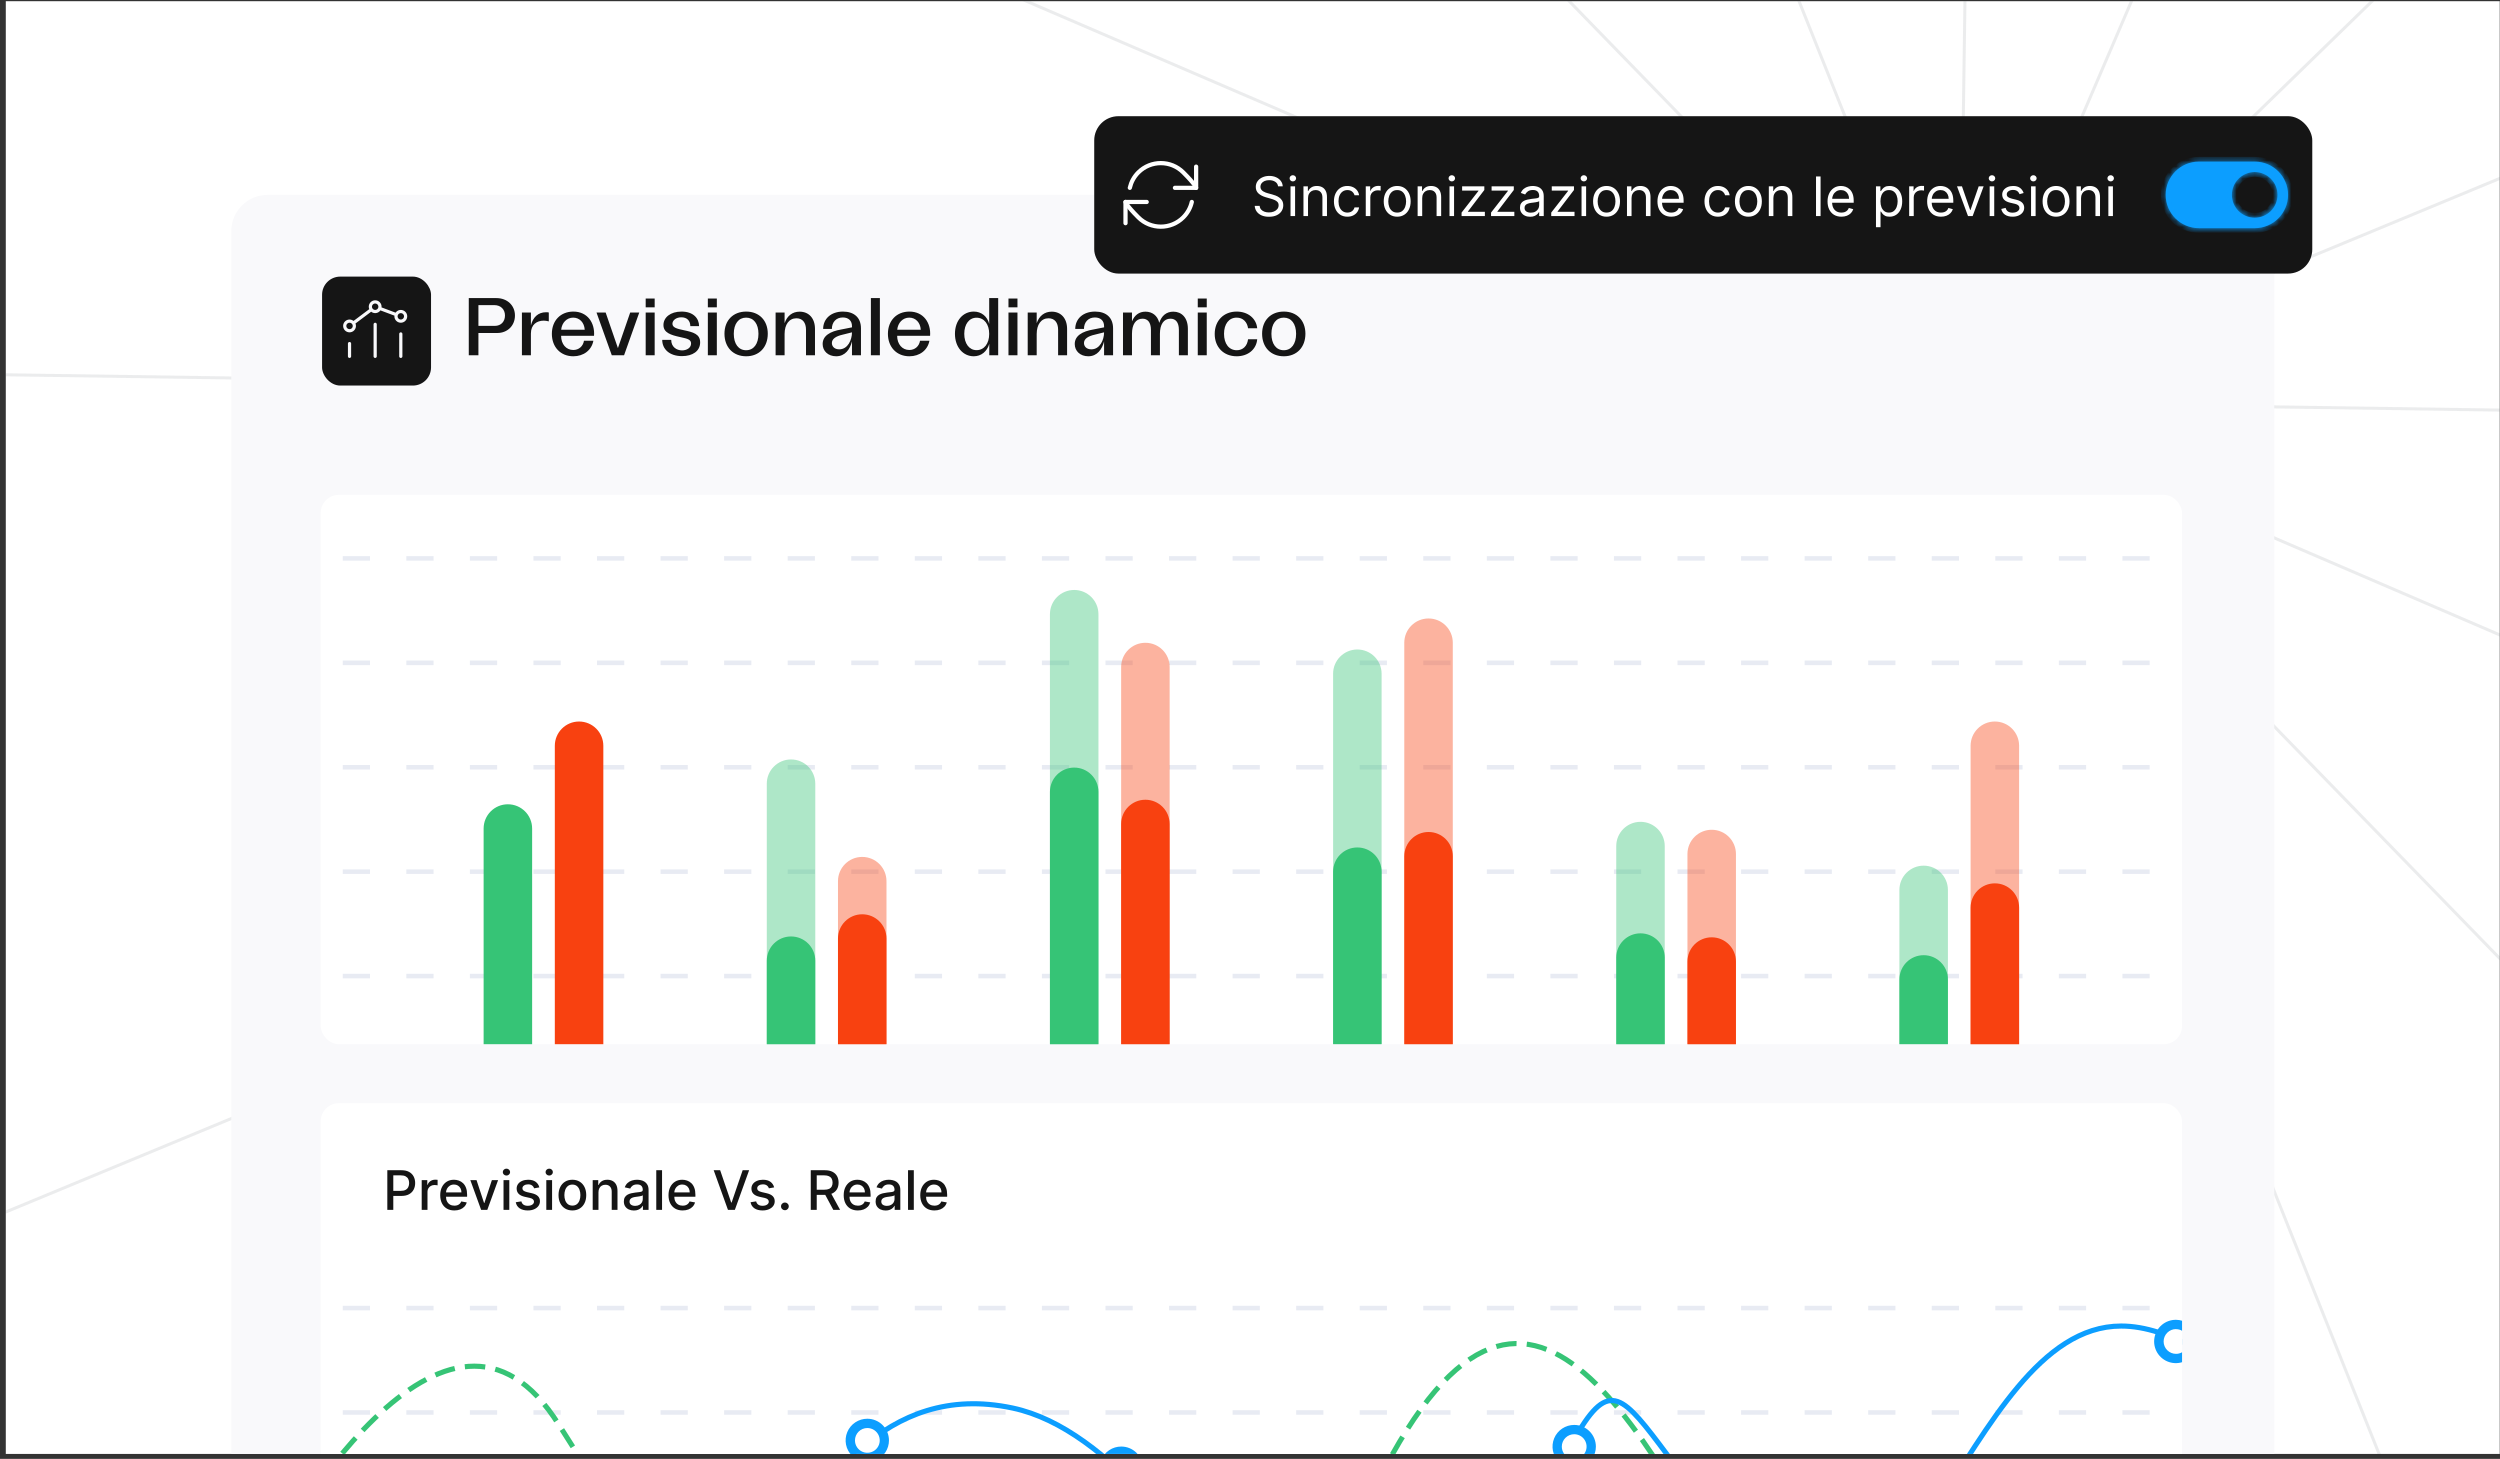<svg width="413" height="241" viewBox="0 0 413 241" fill="none" xmlns="http://www.w3.org/2000/svg">
<rect x="0" y="0" width="413" height="241" fill="#333333" stroke="none"/>
<g clip-path="url(#clip0_9763_109323)">
<rect width="412" height="240" transform="translate(0.957 0.195)" fill="white"/>
<path d="M1870.22 -1436.89L-1222.88 1569.85" stroke="#39434C" stroke-opacity="0.1" stroke-width="0.5"/>
<path d="M-994.402 -1289.45L1641.74 1422.41" stroke="#39434C" stroke-opacity="0.1" stroke-width="0.5"/>
<path d="M354.203 -2090.14L293.142 2223.1" stroke="#39434C" stroke-opacity="0.1" stroke-width="0.5"/>
<path d="M-1571.32 39.656L2218.66 93.31" stroke="#39434C" stroke-opacity="0.1" stroke-width="0.5"/>
<path d="M2304.61 -754.484L-1657.27 887.438" stroke="#39434C" stroke-opacity="0.1" stroke-width="0.5"/>
<path d="M-476.125 -1936.59L1123.46 2069.55" stroke="#39434C" stroke-opacity="0.1" stroke-width="0.5"/>
<path d="M1174.51 -1915.45L-527.175 2048.4" stroke="#39434C" stroke-opacity="0.1" stroke-width="0.5"/>
<path d="M-1421.07 -683.984L2068.42 816.95" stroke="#39434C" stroke-opacity="0.1" stroke-width="0.5"/>
<g clip-path="url(#clip1_9763_109323)">
<path d="M38.207 38.195C38.207 34.882 40.893 32.195 44.207 32.195H369.707C373.021 32.195 375.707 34.882 375.707 38.195V303.695C375.707 307.009 373.021 309.695 369.707 309.695H44.207C40.893 309.695 38.207 307.009 38.207 303.695V38.195Z" fill="#F9F9FB"/>
<rect x="53.207" y="45.695" width="18" height="18" rx="3" fill="#151515"/>
<path d="M66.213 58.872V55.166M61.977 58.872V53.578M57.742 58.872V56.755" stroke="#F9F9FB" stroke-width="0.529" stroke-linecap="round" stroke-linejoin="round"/>
<path d="M62.723 50.948L65.46 51.974M61.343 51.146L58.379 53.369M66.775 51.696C67.085 52.006 67.085 52.509 66.775 52.819C66.465 53.129 65.963 53.129 65.652 52.819C65.342 52.509 65.342 52.006 65.652 51.696C65.963 51.386 66.465 51.386 66.775 51.696ZM58.305 53.284C58.615 53.594 58.615 54.097 58.305 54.407C57.995 54.717 57.492 54.717 57.182 54.407C56.872 54.097 56.872 53.594 57.182 53.284C57.492 52.974 57.995 52.974 58.305 53.284ZM62.54 50.108C62.85 50.418 62.85 50.92 62.54 51.231C62.23 51.541 61.727 51.541 61.417 51.231C61.107 50.92 61.107 50.418 61.417 50.108C61.727 49.797 62.23 49.797 62.54 50.108Z" stroke="#F9F9FB" stroke-width="0.529" stroke-linecap="round" stroke-linejoin="round"/>
<path d="M77.442 58.695V49.245H82.005C83.787 49.245 85.07 50.447 85.07 52.121C85.07 53.795 83.841 55.01 82.154 55.01H79.035V58.695H77.442ZM79.035 53.835H81.749C82.761 53.835 83.423 53.133 83.423 52.121C83.423 51.122 82.734 50.406 81.668 50.406H79.035V53.835ZM86.22 58.695V51.635H87.705V53.768C88.029 52.445 88.866 51.581 90.216 51.581C90.364 51.581 90.513 51.581 90.661 51.621V53.093C90.418 53.025 90.094 52.971 89.838 52.971C88.69 52.971 87.705 53.606 87.705 55.104V58.695H86.22ZM94.718 58.857C92.599 58.857 91.168 57.332 91.168 55.145C91.168 52.971 92.599 51.473 94.718 51.473C97.081 51.473 98.296 53.376 98.134 55.469H92.693C92.693 56.859 93.53 57.818 94.705 57.818C95.623 57.818 96.325 57.21 96.473 56.292H98.026C97.729 57.872 96.392 58.857 94.718 58.857ZM92.707 54.47H96.595C96.527 53.295 95.758 52.472 94.691 52.472C93.625 52.472 92.815 53.322 92.707 54.47ZM101.069 58.695L98.544 51.635H100.056L102.081 57.507L104.106 51.635H105.605L103.094 58.695H101.069ZM106.667 58.695V51.635H108.152V58.695H106.667ZM106.667 50.771V49.313H108.152V50.771H106.667ZM112.666 58.83C110.573 58.83 109.399 57.656 109.399 56.144H110.884C110.884 57.318 111.775 57.885 112.679 57.885C113.408 57.885 114.164 57.494 114.164 56.751C114.164 56.117 113.638 55.955 112.423 55.698C110.803 55.347 109.601 54.969 109.601 53.7C109.601 52.445 110.749 51.473 112.585 51.473C114.583 51.473 115.487 52.634 115.487 53.876H114.043C114.029 52.971 113.489 52.418 112.558 52.418C111.68 52.418 111.086 52.931 111.086 53.484C111.086 54.119 111.829 54.308 112.909 54.537C114.529 54.875 115.663 55.185 115.663 56.562C115.663 57.993 114.434 58.83 112.666 58.83ZM116.937 58.695V51.635H118.422V58.695H116.937ZM116.937 50.771V49.313H118.422V50.771H116.937ZM123.273 58.857C121.113 58.857 119.682 57.372 119.682 55.131C119.682 52.931 121.113 51.473 123.273 51.473C125.406 51.473 126.837 52.931 126.837 55.131C126.837 57.372 125.406 58.857 123.273 58.857ZM121.221 55.145C121.221 56.819 122.004 57.858 123.26 57.858C124.515 57.858 125.298 56.819 125.298 55.145C125.298 53.498 124.515 52.472 123.26 52.472C122.004 52.472 121.221 53.498 121.221 55.145ZM128.13 58.695V51.635H129.615V53.39C130.033 52.161 130.924 51.486 132.099 51.486C133.611 51.486 134.637 52.566 134.637 54.348V58.695H133.152V54.47C133.152 53.282 132.571 52.58 131.572 52.58C130.357 52.58 129.615 53.606 129.615 55.172V58.695H128.13ZM138.142 58.857C136.805 58.857 135.901 57.993 135.901 56.832C135.901 55.469 137.143 54.74 138.979 54.429L140.747 54.078V53.876C140.747 52.971 140.153 52.445 139.235 52.445C138.101 52.445 137.426 53.255 137.426 54.335H135.982C135.995 52.661 137.278 51.473 139.262 51.473C141.112 51.473 142.232 52.485 142.232 54.24V58.695H140.747V56.4C140.423 57.683 139.627 58.857 138.142 58.857ZM137.426 56.67C137.426 57.197 137.818 57.71 138.641 57.71C140.059 57.71 140.747 56.157 140.747 54.902L139.235 55.28C138.088 55.536 137.426 55.982 137.426 56.67ZM143.871 58.695V49.245H145.356V58.695H143.871ZM150.234 58.857C148.115 58.857 146.684 57.332 146.684 55.145C146.684 52.971 148.115 51.473 150.234 51.473C152.597 51.473 153.812 53.376 153.65 55.469H148.209C148.209 56.859 149.046 57.818 150.221 57.818C151.139 57.818 151.841 57.21 151.989 56.292H153.542C153.245 57.872 151.908 58.857 150.234 58.857ZM148.223 54.47H152.111C152.043 53.295 151.274 52.472 150.207 52.472C149.141 52.472 148.331 53.322 148.223 54.47ZM160.863 58.857C159.108 58.857 157.758 57.359 157.758 55.145C157.758 52.958 159.095 51.473 160.877 51.473C162.132 51.473 163.104 52.269 163.415 53.511V49.245H164.9V58.695H163.428V56.805C163.064 58.047 162.119 58.857 160.863 58.857ZM159.297 55.145C159.297 56.765 160.121 57.845 161.322 57.845C162.578 57.845 163.415 56.778 163.415 55.158C163.415 53.552 162.578 52.485 161.322 52.485C160.107 52.485 159.297 53.552 159.297 55.145ZM166.6 58.695V51.635H168.085V58.695H166.6ZM166.6 50.771V49.313H168.085V50.771H166.6ZM169.777 58.695V51.635H171.262V53.39C171.68 52.161 172.571 51.486 173.746 51.486C175.258 51.486 176.284 52.566 176.284 54.348V58.695H174.799V54.47C174.799 53.282 174.218 52.58 173.219 52.58C172.004 52.58 171.262 53.606 171.262 55.172V58.695H169.777ZM179.789 58.857C178.452 58.857 177.548 57.993 177.548 56.832C177.548 55.469 178.79 54.74 180.626 54.429L182.394 54.078V53.876C182.394 52.971 181.8 52.445 180.882 52.445C179.748 52.445 179.073 53.255 179.073 54.335H177.629C177.642 52.661 178.925 51.473 180.909 51.473C182.759 51.473 183.879 52.485 183.879 54.24V58.695H182.394V56.4C182.07 57.683 181.274 58.857 179.789 58.857ZM179.073 56.67C179.073 57.197 179.465 57.71 180.288 57.71C181.706 57.71 182.394 56.157 182.394 54.902L180.882 55.28C179.735 55.536 179.073 55.982 179.073 56.67ZM194.752 54.51C194.752 53.201 194.185 52.647 193.362 52.647C192.228 52.647 191.62 53.619 191.62 55.145V58.695H190.135V54.51C190.135 53.214 189.568 52.647 188.745 52.647C187.611 52.647 187.003 53.619 187.003 55.145V58.695H185.518V51.635H187.003V53.093C187.422 52.067 188.178 51.486 189.231 51.486C190.324 51.486 191.215 52.107 191.512 53.336C191.89 52.148 192.7 51.486 193.834 51.486C195.198 51.486 196.237 52.472 196.237 54.321V58.695H194.752V54.51ZM197.871 58.695V51.635H199.356V58.695H197.871ZM197.871 50.771V49.313H199.356V50.771H197.871ZM204.302 58.857C202.155 58.857 200.67 57.372 200.67 55.172C200.67 52.958 202.169 51.473 204.302 51.473C206.178 51.473 207.542 52.62 207.69 54.227H206.178C206.043 53.228 205.368 52.472 204.302 52.472C203.019 52.472 202.209 53.525 202.209 55.145C202.209 56.792 203.033 57.858 204.315 57.858C205.328 57.858 206.043 57.17 206.178 56.049H207.69C207.555 57.696 206.192 58.857 204.302 58.857ZM212.091 58.857C209.931 58.857 208.5 57.372 208.5 55.131C208.5 52.931 209.931 51.473 212.091 51.473C214.224 51.473 215.655 52.931 215.655 55.131C215.655 57.372 214.224 58.857 212.091 58.857ZM210.039 55.145C210.039 56.819 210.822 57.858 212.078 57.858C213.333 57.858 214.116 56.819 214.116 55.145C214.116 53.498 213.333 52.472 212.078 52.472C210.822 52.472 210.039 53.498 210.039 55.145Z" fill="#151515"/>
<g clip-path="url(#clip2_9763_109323)">
<rect x="52.977" y="81.75" width="307.5" height="90.75" rx="3" fill="white"/>
<line x1="46.125" y1="92.25" x2="367.33" y2="92.25" stroke="#E8EBF3" stroke-width="0.75" stroke-dasharray="4.5 6"/>
<line x1="46.125" y1="109.5" x2="367.33" y2="109.5" stroke="#E8EBF3" stroke-width="0.75" stroke-dasharray="4.5 6"/>
<line x1="46.125" y1="126.75" x2="367.33" y2="126.75" stroke="#E8EBF3" stroke-width="0.75" stroke-dasharray="4.5 6"/>
<line x1="46.125" y1="144" x2="367.33" y2="144" stroke="#E8EBF3" stroke-width="0.75" stroke-dasharray="4.5 6"/>
<line x1="46.125" y1="161.25" x2="367.33" y2="161.25" stroke="#E8EBF3" stroke-width="0.75" stroke-dasharray="4.5 6"/>
<path d="M79.894 136.874C79.894 134.661 81.688 132.867 83.901 132.867C86.114 132.867 87.908 134.661 87.908 136.874L87.908 172.501H79.894L79.894 136.874Z" fill="#36C476"/>
<path d="M91.656 123.202C91.656 120.989 93.45 119.195 95.663 119.195C97.876 119.195 99.67 120.989 99.67 123.202L99.67 172.499H91.656L91.656 123.202Z" fill="#F84110"/>
<path d="M126.672 129.468C126.672 127.255 128.466 125.461 130.679 125.461C132.892 125.461 134.685 127.255 134.685 129.468L134.685 172.5H126.672L126.672 129.468Z" fill="#36C476" fill-opacity="0.4"/>
<path d="M126.672 158.71C126.672 156.497 128.466 154.703 130.679 154.703C132.892 154.703 134.685 156.497 134.685 158.71L134.685 172.498H126.672L126.672 158.71Z" fill="#36C476"/>
<path d="M138.434 145.569C138.434 143.356 140.227 141.562 142.44 141.562C144.653 141.562 146.447 143.356 146.447 145.569L146.447 172.497H138.434L138.434 145.569Z" fill="#F84110" fill-opacity="0.4"/>
<path d="M138.434 155.046C138.434 152.833 140.227 151.039 142.44 151.039C144.653 151.039 146.447 152.833 146.447 155.046L146.447 172.497H138.434L138.434 155.046Z" fill="#F84110"/>
<path d="M173.449 101.468C173.449 99.255 175.243 97.461 177.456 97.461C179.669 97.461 181.463 99.255 181.463 101.468L181.463 172.499H173.449L173.449 101.468Z" fill="#36C476" fill-opacity="0.4"/>
<path d="M173.449 130.811C173.449 128.599 175.243 126.805 177.456 126.805C179.669 126.805 181.463 128.599 181.463 130.811L181.463 172.5H173.449L173.449 130.811Z" fill="#36C476"/>
<path d="M185.211 110.194C185.211 107.981 187.005 106.188 189.218 106.188C191.431 106.188 193.225 107.981 193.225 110.194L193.225 172.496H185.211L185.211 110.194Z" fill="#F84110" fill-opacity="0.4"/>
<path d="M185.211 136.124C185.211 133.911 187.005 132.117 189.218 132.117C191.431 132.117 193.225 133.911 193.225 136.124L193.225 172.497H185.211L185.211 136.124Z" fill="#F84110"/>
<path d="M220.227 111.304C220.227 109.091 222.02 107.297 224.233 107.297C226.446 107.297 228.24 109.091 228.24 111.304L228.24 172.493H220.227L220.227 111.304Z" fill="#36C476" fill-opacity="0.4"/>
<path d="M220.227 144.007C220.227 141.794 222.02 140 224.233 140C226.446 140 228.24 141.794 228.24 144.007L228.24 172.496H220.227L220.227 144.007Z" fill="#36C476"/>
<path d="M231.988 106.179C231.988 103.966 233.782 102.172 235.995 102.172C238.208 102.172 240.002 103.966 240.002 106.179L240.002 172.494H231.988L231.988 106.179Z" fill="#F84110" fill-opacity="0.4"/>
<path d="M231.988 141.452C231.988 139.239 233.782 137.445 235.995 137.445C238.208 137.445 240.002 139.239 240.002 141.452L240.002 172.497H231.988L231.988 141.452Z" fill="#F84110"/>
<path d="M267.004 139.772C267.004 137.56 268.798 135.766 271.011 135.766C273.224 135.766 275.017 137.56 275.017 139.772L275.017 172.499H267.004L267.004 139.772Z" fill="#36C476" fill-opacity="0.4"/>
<path d="M267.004 158.194C267.004 155.981 268.798 154.188 271.011 154.188C273.224 154.188 275.017 155.981 275.017 158.194L275.017 172.497H267.004L267.004 158.194Z" fill="#36C476"/>
<path d="M278.766 141.085C278.766 138.872 280.56 137.078 282.772 137.078C284.985 137.078 286.779 138.872 286.779 141.085L286.779 172.5H278.766L278.766 141.085Z" fill="#F84110" fill-opacity="0.4"/>
<path d="M278.766 158.851C278.766 156.638 280.56 154.844 282.772 154.844C284.985 154.844 286.779 156.638 286.779 158.851L286.779 172.5H278.766L278.766 158.851Z" fill="#F84110"/>
<path d="M313.781 147.015C313.781 144.802 315.575 143.008 317.788 143.008C320.001 143.008 321.795 144.802 321.795 147.015L321.795 172.499H313.781L313.781 147.015Z" fill="#36C476" fill-opacity="0.4"/>
<path d="M313.781 161.804C313.781 159.591 315.575 157.797 317.788 157.797C320.001 157.797 321.795 159.591 321.795 161.804L321.795 172.496H313.781L313.781 161.804Z" fill="#36C476"/>
<path d="M325.543 123.202C325.543 120.989 327.337 119.195 329.55 119.195C331.763 119.195 333.557 120.989 333.557 123.202L333.557 172.499H325.543L325.543 123.202Z" fill="#F84110" fill-opacity="0.4"/>
<path d="M325.543 149.936C325.543 147.724 327.337 145.93 329.55 145.93C331.763 145.93 333.557 147.724 333.557 149.936L333.557 172.498H325.543L325.543 149.936Z" fill="#F84110"/>
</g>
<g clip-path="url(#clip3_9763_109323)">
<rect x="52.977" y="182.25" width="307.5" height="117" rx="3" fill="white"/>
<line x1="46.125" y1="216.094" x2="367.33" y2="216.094" stroke="#E8EBF3" stroke-width="0.75" stroke-dasharray="4.5 6"/>
<line x1="46.125" y1="233.344" x2="367.33" y2="233.344" stroke="#E8EBF3" stroke-width="0.75" stroke-dasharray="4.5 6"/>
<path d="M63.985 199.867V193.322H66.318C66.827 193.322 67.249 193.414 67.584 193.6C67.918 193.785 68.168 194.039 68.335 194.36C68.501 194.68 68.584 195.04 68.584 195.441C68.584 195.843 68.5 196.206 68.331 196.527C68.165 196.847 67.914 197.1 67.577 197.288C67.243 197.473 66.822 197.566 66.315 197.566H64.71V196.729H66.225C66.547 196.729 66.808 196.673 67.008 196.562C67.209 196.45 67.356 196.296 67.449 196.102C67.543 195.908 67.59 195.688 67.59 195.441C67.59 195.194 67.543 194.974 67.449 194.782C67.356 194.591 67.207 194.44 67.005 194.332C66.805 194.223 66.54 194.169 66.212 194.169H64.972V199.867H63.985ZM69.665 199.867V194.958H70.588V195.738H70.64C70.729 195.474 70.887 195.266 71.113 195.115C71.341 194.961 71.599 194.885 71.886 194.885C71.946 194.885 72.016 194.887 72.097 194.891C72.18 194.895 72.245 194.901 72.292 194.907V195.821C72.254 195.81 72.186 195.799 72.087 195.786C71.989 195.771 71.891 195.763 71.793 195.763C71.568 195.763 71.366 195.811 71.189 195.907C71.015 196.001 70.876 196.132 70.774 196.3C70.672 196.467 70.621 196.656 70.621 196.869V199.867H69.665ZM75.059 199.966C74.575 199.966 74.159 199.863 73.809 199.656C73.462 199.447 73.194 199.154 73.004 198.777C72.816 198.398 72.723 197.954 72.723 197.445C72.723 196.942 72.816 196.499 73.004 196.115C73.194 195.732 73.458 195.432 73.796 195.217C74.137 195.002 74.536 194.894 74.992 194.894C75.269 194.894 75.537 194.94 75.797 195.032C76.057 195.123 76.29 195.267 76.497 195.463C76.704 195.659 76.867 195.914 76.986 196.227C77.106 196.538 77.165 196.916 77.165 197.362V197.7H73.263V196.984H76.229C76.229 196.733 76.178 196.51 76.075 196.316C75.973 196.12 75.829 195.966 75.644 195.853C75.461 195.74 75.245 195.684 74.998 195.684C74.73 195.684 74.495 195.75 74.295 195.882C74.097 196.012 73.944 196.182 73.835 196.393C73.728 196.602 73.675 196.829 73.675 197.074V197.633C73.675 197.961 73.733 198.24 73.848 198.471C73.965 198.701 74.128 198.876 74.337 198.998C74.546 199.117 74.789 199.177 75.069 199.177C75.25 199.177 75.415 199.151 75.564 199.1C75.713 199.047 75.842 198.968 75.951 198.864C76.059 198.759 76.142 198.63 76.2 198.477L77.104 198.64C77.032 198.906 76.902 199.14 76.715 199.34C76.529 199.538 76.296 199.692 76.015 199.803C75.735 199.912 75.417 199.966 75.059 199.966ZM82.284 194.958L80.504 199.867H79.481L77.698 194.958H78.724L79.967 198.736H80.018L81.258 194.958H82.284ZM83.182 199.867V194.958H84.138V199.867H83.182ZM83.665 194.201C83.499 194.201 83.356 194.145 83.237 194.034C83.12 193.922 83.061 193.787 83.061 193.632C83.061 193.474 83.12 193.34 83.237 193.229C83.356 193.116 83.499 193.06 83.665 193.06C83.831 193.06 83.973 193.116 84.09 193.229C84.209 193.34 84.269 193.474 84.269 193.632C84.269 193.787 84.209 193.922 84.09 194.034C83.973 194.145 83.831 194.201 83.665 194.201ZM89.102 196.157L88.236 196.31C88.2 196.199 88.142 196.094 88.064 195.994C87.987 195.893 87.882 195.811 87.75 195.748C87.618 195.684 87.453 195.652 87.255 195.652C86.984 195.652 86.758 195.712 86.577 195.834C86.396 195.953 86.306 196.108 86.306 196.297C86.306 196.461 86.367 196.593 86.488 196.694C86.609 196.794 86.805 196.876 87.076 196.94L87.856 197.119C88.308 197.223 88.644 197.384 88.866 197.601C89.087 197.819 89.198 198.101 89.198 198.448C89.198 198.742 89.113 199.004 88.942 199.234C88.774 199.462 88.539 199.641 88.236 199.771C87.936 199.901 87.587 199.966 87.191 199.966C86.641 199.966 86.193 199.849 85.846 199.615C85.498 199.378 85.285 199.043 85.206 198.608L86.13 198.467C86.188 198.708 86.306 198.89 86.485 199.014C86.664 199.135 86.897 199.196 87.185 199.196C87.498 199.196 87.748 199.131 87.936 199.001C88.123 198.869 88.217 198.708 88.217 198.518C88.217 198.365 88.159 198.236 88.044 198.132C87.931 198.027 87.758 197.949 87.523 197.895L86.692 197.713C86.234 197.609 85.896 197.442 85.676 197.214C85.459 196.987 85.35 196.698 85.35 196.348C85.35 196.059 85.431 195.805 85.593 195.588C85.755 195.37 85.979 195.201 86.264 195.08C86.55 194.956 86.877 194.894 87.245 194.894C87.776 194.894 88.194 195.009 88.498 195.239C88.803 195.467 89.004 195.773 89.102 196.157ZM90.249 199.867V194.958H91.204V199.867H90.249ZM90.731 194.201C90.565 194.201 90.422 194.145 90.303 194.034C90.186 193.922 90.127 193.787 90.127 193.632C90.127 193.474 90.186 193.34 90.303 193.229C90.422 193.116 90.565 193.06 90.731 193.06C90.898 193.06 91.039 193.116 91.156 193.229C91.276 193.34 91.335 193.474 91.335 193.632C91.335 193.787 91.276 193.922 91.156 194.034C91.039 194.145 90.898 194.201 90.731 194.201ZM94.558 199.966C94.098 199.966 93.696 199.861 93.353 199.65C93.01 199.439 92.744 199.144 92.554 198.765C92.364 198.385 92.269 197.942 92.269 197.435C92.269 196.926 92.364 196.48 92.554 196.099C92.744 195.718 93.01 195.422 93.353 195.211C93.696 195 94.098 194.894 94.558 194.894C95.018 194.894 95.42 195 95.763 195.211C96.106 195.422 96.372 195.718 96.562 196.099C96.751 196.48 96.846 196.926 96.846 197.435C96.846 197.942 96.751 198.385 96.562 198.765C96.372 199.144 96.106 199.439 95.763 199.65C95.42 199.861 95.018 199.966 94.558 199.966ZM94.561 199.164C94.859 199.164 95.106 199.085 95.303 198.928C95.499 198.77 95.644 198.56 95.737 198.298C95.833 198.036 95.881 197.747 95.881 197.432C95.881 197.119 95.833 196.831 95.737 196.569C95.644 196.305 95.499 196.093 95.303 195.933C95.106 195.773 94.859 195.693 94.561 195.693C94.261 195.693 94.011 195.773 93.813 195.933C93.617 196.093 93.471 196.305 93.375 196.569C93.282 196.831 93.235 197.119 93.235 197.432C93.235 197.747 93.282 198.036 93.375 198.298C93.471 198.56 93.617 198.77 93.813 198.928C94.011 199.085 94.261 199.164 94.561 199.164ZM98.868 196.952V199.867H97.913V194.958H98.83V195.757H98.891C99.004 195.497 99.181 195.288 99.421 195.131C99.664 194.973 99.97 194.894 100.339 194.894C100.673 194.894 100.966 194.964 101.218 195.105C101.469 195.244 101.664 195.45 101.802 195.725C101.941 196 102.01 196.34 102.01 196.745V199.867H101.055V196.86C101.055 196.504 100.962 196.226 100.777 196.026C100.591 195.823 100.337 195.722 100.013 195.722C99.791 195.722 99.594 195.77 99.421 195.866C99.251 195.962 99.116 196.102 99.016 196.288C98.918 196.471 98.868 196.692 98.868 196.952ZM104.72 199.976C104.409 199.976 104.128 199.918 103.877 199.803C103.625 199.686 103.426 199.517 103.279 199.295C103.134 199.074 103.062 198.802 103.062 198.48C103.062 198.203 103.115 197.975 103.222 197.796C103.328 197.617 103.472 197.475 103.653 197.371C103.834 197.267 104.036 197.188 104.26 197.135C104.484 197.081 104.712 197.041 104.944 197.013C105.238 196.979 105.477 196.951 105.66 196.93C105.843 196.907 105.976 196.869 106.06 196.818C106.143 196.767 106.184 196.684 106.184 196.569V196.547C106.184 196.267 106.105 196.051 105.948 195.898C105.792 195.744 105.56 195.668 105.251 195.668C104.929 195.668 104.676 195.739 104.49 195.882C104.307 196.022 104.18 196.179 104.11 196.352L103.212 196.147C103.318 195.849 103.474 195.608 103.679 195.425C103.885 195.239 104.123 195.105 104.391 195.022C104.66 194.937 104.942 194.894 105.238 194.894C105.434 194.894 105.642 194.918 105.861 194.964C106.083 195.009 106.29 195.092 106.481 195.214C106.675 195.335 106.834 195.509 106.958 195.735C107.081 195.958 107.143 196.249 107.143 196.607V199.867H106.21V199.196H106.171C106.11 199.32 106.017 199.441 105.893 199.56C105.77 199.68 105.611 199.779 105.417 199.858C105.223 199.936 104.991 199.976 104.72 199.976ZM104.928 199.209C105.192 199.209 105.418 199.157 105.606 199.052C105.795 198.948 105.939 198.811 106.037 198.643C106.137 198.473 106.187 198.29 106.187 198.097V197.464C106.153 197.498 106.087 197.53 105.989 197.56C105.893 197.587 105.784 197.612 105.66 197.633C105.536 197.652 105.416 197.67 105.299 197.688C105.182 197.702 105.084 197.715 105.005 197.726C104.82 197.749 104.65 197.789 104.497 197.844C104.345 197.9 104.224 197.979 104.132 198.084C104.043 198.186 103.998 198.322 103.998 198.493C103.998 198.729 104.085 198.908 104.26 199.03C104.435 199.149 104.658 199.209 104.928 199.209ZM109.371 193.322V199.867H108.416V193.322H109.371ZM112.773 199.966C112.289 199.966 111.873 199.863 111.523 199.656C111.176 199.447 110.907 199.154 110.718 198.777C110.53 198.398 110.437 197.954 110.437 197.445C110.437 196.942 110.53 196.499 110.718 196.115C110.907 195.732 111.172 195.432 111.51 195.217C111.851 195.002 112.25 194.894 112.706 194.894C112.983 194.894 113.251 194.94 113.511 195.032C113.771 195.123 114.004 195.267 114.211 195.463C114.418 195.659 114.581 195.914 114.7 196.227C114.819 196.538 114.879 196.916 114.879 197.362V197.7H110.977V196.984H113.943C113.943 196.733 113.891 196.51 113.789 196.316C113.687 196.12 113.543 195.966 113.358 195.853C113.174 195.74 112.959 195.684 112.712 195.684C112.444 195.684 112.209 195.75 112.009 195.882C111.811 196.012 111.657 196.182 111.549 196.393C111.442 196.602 111.389 196.829 111.389 197.074V197.633C111.389 197.961 111.446 198.24 111.562 198.471C111.679 198.701 111.842 198.876 112.051 198.998C112.259 199.117 112.503 199.177 112.782 199.177C112.964 199.177 113.129 199.151 113.278 199.1C113.427 199.047 113.556 198.968 113.665 198.864C113.773 198.759 113.856 198.63 113.914 198.477L114.818 198.64C114.746 198.906 114.616 199.14 114.428 199.34C114.243 199.538 114.01 199.692 113.728 199.803C113.449 199.912 113.131 199.966 112.773 199.966ZM118.97 193.322L120.792 198.653H120.865L122.687 193.322H123.754L121.399 199.867H120.258L117.902 193.322H118.97ZM127.888 196.157L127.022 196.31C126.986 196.199 126.929 196.094 126.85 195.994C126.773 195.893 126.669 195.811 126.536 195.748C126.404 195.684 126.239 195.652 126.041 195.652C125.771 195.652 125.545 195.712 125.364 195.834C125.182 195.953 125.092 196.108 125.092 196.297C125.092 196.461 125.153 196.593 125.274 196.694C125.396 196.794 125.592 196.876 125.862 196.94L126.642 197.119C127.094 197.223 127.43 197.384 127.652 197.601C127.873 197.819 127.984 198.101 127.984 198.448C127.984 198.742 127.899 199.004 127.729 199.234C127.56 199.462 127.325 199.641 127.022 199.771C126.722 199.901 126.373 199.966 125.977 199.966C125.427 199.966 124.979 199.849 124.632 199.615C124.284 199.378 124.071 199.043 123.992 198.608L124.916 198.467C124.974 198.708 125.092 198.89 125.271 199.014C125.45 199.135 125.683 199.196 125.971 199.196C126.284 199.196 126.534 199.131 126.722 199.001C126.909 198.869 127.003 198.708 127.003 198.518C127.003 198.365 126.946 198.236 126.831 198.132C126.718 198.027 126.544 197.949 126.31 197.895L125.479 197.713C125.021 197.609 124.682 197.442 124.462 197.214C124.245 196.987 124.136 196.698 124.136 196.348C124.136 196.059 124.217 195.805 124.379 195.588C124.541 195.37 124.765 195.201 125.05 195.08C125.336 194.956 125.663 194.894 126.032 194.894C126.562 194.894 126.98 195.009 127.284 195.239C127.589 195.467 127.79 195.773 127.888 196.157ZM129.665 199.928C129.49 199.928 129.34 199.866 129.214 199.743C129.088 199.617 129.025 199.466 129.025 199.289C129.025 199.114 129.088 198.965 129.214 198.841C129.34 198.716 129.49 198.653 129.665 198.653C129.839 198.653 129.99 198.716 130.115 198.841C130.241 198.965 130.304 199.114 130.304 199.289C130.304 199.406 130.274 199.513 130.214 199.612C130.157 199.707 130.08 199.784 129.984 199.842C129.888 199.899 129.782 199.928 129.665 199.928ZM133.937 199.867V193.322H136.27C136.777 193.322 137.198 193.409 137.532 193.584C137.869 193.759 138.12 194 138.287 194.309C138.453 194.616 138.536 194.971 138.536 195.374C138.536 195.774 138.452 196.127 138.283 196.431C138.117 196.734 137.866 196.969 137.529 197.138C137.195 197.306 136.774 197.39 136.267 197.39H134.499V196.54H136.177C136.497 196.54 136.757 196.494 136.957 196.403C137.16 196.311 137.308 196.178 137.401 196.003C137.495 195.828 137.542 195.619 137.542 195.374C137.542 195.126 137.494 194.912 137.398 194.731C137.304 194.55 137.156 194.412 136.954 194.316C136.754 194.218 136.491 194.169 136.165 194.169H134.924V199.867H133.937ZM137.168 196.914L138.785 199.867H137.66L136.075 196.914H137.168ZM141.715 199.966C141.232 199.966 140.815 199.863 140.466 199.656C140.118 199.447 139.85 199.154 139.66 198.777C139.473 198.398 139.379 197.954 139.379 197.445C139.379 196.942 139.473 196.499 139.66 196.115C139.85 195.732 140.114 195.432 140.453 195.217C140.794 195.002 141.192 194.894 141.648 194.894C141.925 194.894 142.194 194.94 142.453 195.032C142.713 195.123 142.947 195.267 143.153 195.463C143.36 195.659 143.523 195.914 143.642 196.227C143.762 196.538 143.821 196.916 143.821 197.362V197.7H139.919V196.984H142.885C142.885 196.733 142.834 196.51 142.732 196.316C142.629 196.12 142.485 195.966 142.3 195.853C142.117 195.74 141.902 195.684 141.654 195.684C141.386 195.684 141.152 195.75 140.951 195.882C140.753 196.012 140.6 196.182 140.491 196.393C140.385 196.602 140.331 196.829 140.331 197.074V197.633C140.331 197.961 140.389 198.24 140.504 198.471C140.621 198.701 140.784 198.876 140.993 198.998C141.202 199.117 141.446 199.177 141.725 199.177C141.906 199.177 142.071 199.151 142.22 199.1C142.369 199.047 142.498 198.968 142.607 198.864C142.716 198.759 142.799 198.63 142.856 198.477L143.761 198.64C143.688 198.906 143.558 199.14 143.371 199.34C143.185 199.538 142.952 199.692 142.671 199.803C142.392 199.912 142.073 199.966 141.715 199.966ZM146.31 199.976C145.999 199.976 145.718 199.918 145.467 199.803C145.215 199.686 145.016 199.517 144.869 199.295C144.724 199.074 144.652 198.802 144.652 198.48C144.652 198.203 144.705 197.975 144.811 197.796C144.918 197.617 145.062 197.475 145.243 197.371C145.424 197.267 145.626 197.188 145.85 197.135C146.074 197.081 146.302 197.041 146.534 197.013C146.828 196.979 147.067 196.951 147.25 196.93C147.433 196.907 147.566 196.869 147.649 196.818C147.733 196.767 147.774 196.684 147.774 196.569V196.547C147.774 196.267 147.695 196.051 147.538 195.898C147.382 195.744 147.15 195.668 146.841 195.668C146.519 195.668 146.266 195.739 146.08 195.882C145.897 196.022 145.77 196.179 145.7 196.352L144.802 196.147C144.908 195.849 145.064 195.608 145.268 195.425C145.475 195.239 145.713 195.105 145.981 195.022C146.25 194.937 146.532 194.894 146.828 194.894C147.024 194.894 147.232 194.918 147.451 194.964C147.673 195.009 147.88 195.092 148.071 195.214C148.265 195.335 148.424 195.509 148.547 195.735C148.671 195.958 148.733 196.249 148.733 196.607V199.867H147.8V199.196H147.761C147.699 199.32 147.607 199.441 147.483 199.56C147.36 199.68 147.201 199.779 147.007 199.858C146.813 199.936 146.581 199.976 146.31 199.976ZM146.518 199.209C146.782 199.209 147.008 199.157 147.196 199.052C147.385 198.948 147.529 198.811 147.627 198.643C147.727 198.473 147.777 198.29 147.777 198.097V197.464C147.743 197.498 147.677 197.53 147.579 197.56C147.483 197.587 147.373 197.612 147.25 197.633C147.126 197.652 147.006 197.67 146.889 197.688C146.772 197.702 146.674 197.715 146.595 197.726C146.409 197.749 146.24 197.789 146.087 197.844C145.935 197.9 145.814 197.979 145.722 198.084C145.633 198.186 145.588 198.322 145.588 198.493C145.588 198.729 145.675 198.908 145.85 199.03C146.025 199.149 146.247 199.209 146.518 199.209ZM150.961 193.322V199.867H150.006V193.322H150.961ZM154.363 199.966C153.879 199.966 153.462 199.863 153.113 199.656C152.766 199.447 152.497 199.154 152.308 198.777C152.12 198.398 152.026 197.954 152.026 197.445C152.026 196.942 152.12 196.499 152.308 196.115C152.497 195.732 152.761 195.432 153.1 195.217C153.441 195.002 153.84 194.894 154.296 194.894C154.573 194.894 154.841 194.94 155.101 195.032C155.361 195.123 155.594 195.267 155.801 195.463C156.008 195.659 156.171 195.914 156.29 196.227C156.409 196.538 156.469 196.916 156.469 197.362V197.7H152.566V196.984H155.532C155.532 196.733 155.481 196.51 155.379 196.316C155.277 196.12 155.133 195.966 154.948 195.853C154.764 195.74 154.549 195.684 154.302 195.684C154.033 195.684 153.799 195.75 153.599 195.882C153.401 196.012 153.247 196.182 153.139 196.393C153.032 196.602 152.979 196.829 152.979 197.074V197.633C152.979 197.961 153.036 198.24 153.151 198.471C153.269 198.701 153.432 198.876 153.64 198.998C153.849 199.117 154.093 199.177 154.372 199.177C154.553 199.177 154.718 199.151 154.868 199.1C155.017 199.047 155.146 198.968 155.254 198.864C155.363 198.759 155.446 198.63 155.504 198.477L156.408 198.64C156.336 198.906 156.206 199.14 156.018 199.34C155.833 199.538 155.6 199.692 155.318 199.803C155.039 199.912 154.721 199.966 154.363 199.966Z" fill="#151515"/>
<path d="M39.945 265.532C47.169 251.858 73.894 205.877 92.341 235.393C120.866 281.046 116.221 253.883 158.692 262.863C191.638 269.827 203.384 290.701 228.778 242.541C254.869 193.073 274.38 244.587 293.012 273.683C310.988 301.705 324.934 243.942 351.556 243.942C366.413 243.942 385.679 254.17 393.506 268.14" stroke="#36C476" stroke-width="0.849" stroke-miterlimit="10" stroke-dasharray="3.38 1.69"/>
<path d="M38.074 263.448C38.074 263.448 73.823 224.514 95.371 258.928C123.906 304.582 124.776 223.624 167.257 232.603C200.203 239.568 222.016 317.877 246.163 266.619C270.309 215.36 261.838 227.152 288.798 256.811C315.758 286.469 323.789 219.062 350.422 219.062C366.23 219.062 387.45 242.585 394.121 257.926" stroke="#0C9EFF" stroke-width="0.849" stroke-miterlimit="10"/>
<path d="M143.253 240.745C144.801 240.745 146.056 239.49 146.056 237.943C146.056 236.395 144.801 235.141 143.253 235.141C141.704 235.141 140.449 236.395 140.449 237.943C140.449 239.49 141.704 240.745 143.253 240.745Z" fill="white"/>
<path d="M143.287 235.909C143.691 235.909 144.087 236.029 144.423 236.254C144.76 236.479 145.022 236.798 145.177 237.172C145.332 237.546 145.372 237.957 145.294 238.354C145.215 238.75 145.02 239.115 144.734 239.401C144.447 239.687 144.083 239.882 143.686 239.961C143.289 240.04 142.877 239.999 142.503 239.844C142.13 239.689 141.81 239.427 141.585 239.091C141.36 238.755 141.24 238.359 141.24 237.954C141.24 237.412 141.456 236.892 141.84 236.508C142.223 236.125 142.744 235.909 143.287 235.909ZM143.287 234.375C142.577 234.373 141.884 234.581 141.293 234.974C140.703 235.367 140.242 235.925 139.97 236.58C139.698 237.234 139.626 237.955 139.764 238.65C139.901 239.346 140.243 239.984 140.744 240.486C141.246 240.987 141.885 241.328 142.58 241.466C143.276 241.603 143.997 241.532 144.651 241.26C145.306 240.987 145.865 240.527 146.258 239.937C146.651 239.347 146.859 238.653 146.857 237.944C146.855 236.998 146.478 236.092 145.809 235.423C145.139 234.755 144.233 234.378 143.287 234.375Z" fill="#0C9EFF"/>
<path d="M185.234 245.359C184.677 245.361 184.132 245.198 183.668 244.89C183.204 244.582 182.842 244.144 182.627 243.63C182.413 243.116 182.356 242.551 182.463 242.004C182.57 241.458 182.838 240.956 183.231 240.562C183.624 240.167 184.125 239.899 184.671 239.789C185.217 239.68 185.783 239.735 186.298 239.947C186.813 240.16 187.253 240.521 187.563 240.983C187.872 241.446 188.037 241.99 188.037 242.547C188.037 243.291 187.742 244.005 187.217 244.532C186.692 245.059 185.979 245.357 185.234 245.359Z" fill="white"/>
<path d="M185.236 240.503C185.64 240.503 186.036 240.623 186.373 240.848C186.709 241.072 186.971 241.392 187.126 241.766C187.281 242.139 187.322 242.551 187.243 242.947C187.164 243.344 186.969 243.709 186.683 243.995C186.397 244.281 186.032 244.475 185.635 244.554C185.238 244.633 184.827 244.593 184.453 244.438C184.079 244.283 183.759 244.021 183.534 243.685C183.309 243.348 183.189 242.953 183.189 242.548C183.189 242.006 183.405 241.486 183.789 241.102C184.173 240.718 184.693 240.503 185.236 240.503ZM185.236 238.969C184.527 238.967 183.833 239.175 183.242 239.568C182.652 239.96 182.191 240.519 181.919 241.174C181.647 241.828 181.575 242.549 181.713 243.244C181.851 243.939 182.192 244.578 182.693 245.079C183.195 245.581 183.834 245.922 184.529 246.059C185.225 246.197 185.946 246.125 186.601 245.853C187.255 245.581 187.815 245.121 188.207 244.531C188.6 243.94 188.809 243.247 188.807 242.538C188.807 241.591 188.43 240.684 187.761 240.014C187.091 239.345 186.183 238.969 185.236 238.969Z" fill="#0C9EFF"/>
<path d="M260.059 241.776C259.505 241.774 258.964 241.608 258.504 241.299C258.044 240.99 257.687 240.552 257.476 240.039C257.265 239.527 257.211 238.964 257.321 238.421C257.43 237.878 257.698 237.38 258.09 236.989C258.483 236.598 258.982 236.332 259.526 236.225C260.069 236.118 260.633 236.174 261.144 236.386C261.656 236.599 262.093 236.958 262.401 237.418C262.708 237.879 262.872 238.42 262.872 238.974C262.872 239.343 262.8 239.708 262.658 240.049C262.517 240.389 262.309 240.699 262.048 240.959C261.786 241.22 261.476 241.426 261.135 241.566C260.793 241.706 260.428 241.778 260.059 241.776Z" fill="white"/>
<path d="M260.058 236.933C260.462 236.933 260.858 237.052 261.194 237.277C261.531 237.502 261.793 237.821 261.948 238.195C262.103 238.569 262.144 238.98 262.065 239.377C261.986 239.774 261.791 240.138 261.505 240.424C261.218 240.71 260.854 240.905 260.457 240.984C260.06 241.063 259.648 241.022 259.274 240.868C258.901 240.713 258.581 240.451 258.356 240.114C258.131 239.778 258.011 239.382 258.011 238.978C258.011 238.435 258.227 237.915 258.611 237.532C258.994 237.148 259.515 236.933 260.058 236.933ZM260.058 235.398C259.349 235.398 258.657 235.608 258.068 236.002C257.479 236.395 257.02 236.954 256.749 237.608C256.478 238.262 256.407 238.982 256.545 239.676C256.684 240.371 257.025 241.008 257.525 241.509C258.026 242.01 258.664 242.351 259.359 242.489C260.054 242.627 260.774 242.556 261.428 242.285C262.082 242.014 262.642 241.555 263.035 240.967C263.429 240.378 263.639 239.686 263.639 238.978C263.639 238.029 263.261 237.118 262.59 236.447C261.918 235.776 261.007 235.398 260.058 235.398Z" fill="#0C9EFF"/>
<path d="M359.475 224.417C359.092 224.44 358.709 224.384 358.348 224.254C357.987 224.123 357.657 223.92 357.377 223.657C357.098 223.394 356.875 223.077 356.723 222.725C356.571 222.373 356.492 221.993 356.492 221.609C356.492 221.226 356.571 220.846 356.723 220.494C356.875 220.142 357.098 219.825 357.377 219.562C357.657 219.299 357.987 219.096 358.348 218.965C358.709 218.834 359.092 218.779 359.475 218.802C360.056 218.798 360.623 218.98 361.092 219.324C361.396 219.535 361.653 219.804 361.85 220.117C362.047 220.43 362.179 220.779 362.238 221.144C362.305 221.547 362.283 221.959 362.175 222.352C362.066 222.745 361.873 223.11 361.609 223.422C361.346 223.733 361.017 223.983 360.647 224.155C360.277 224.327 359.873 224.416 359.465 224.417H359.475Z" fill="white"/>
<path d="M359.487 219.576C359.86 219.579 360.226 219.684 360.543 219.879C360.861 220.075 361.12 220.354 361.29 220.686C361.461 221.017 361.538 221.389 361.512 221.762C361.486 222.134 361.359 222.492 361.145 222.797C360.955 223.063 360.705 223.28 360.415 223.429C360.125 223.579 359.803 223.656 359.477 223.656C358.934 223.656 358.414 223.441 358.03 223.057C357.646 222.674 357.431 222.153 357.431 221.611C357.431 221.068 357.646 220.548 358.03 220.165C358.414 219.781 358.934 219.565 359.477 219.565L359.487 219.576ZM359.477 218.031C358.621 218.024 357.792 218.322 357.137 218.873C356.483 219.424 356.048 220.191 355.91 221.035C355.772 221.878 355.941 222.744 356.387 223.474C356.832 224.204 357.524 224.751 358.337 225.015C359.151 225.279 360.032 225.244 360.822 224.915C361.612 224.586 362.257 223.985 362.642 223.222C363.027 222.458 363.126 221.582 362.921 220.752C362.715 219.922 362.22 219.193 361.523 218.696C360.926 218.268 360.211 218.036 359.477 218.031Z" fill="#0C9EFF"/>
</g>
</g>
<rect x="180.766" y="19.195" width="201.222" height="26" rx="4" fill="#151515"/>
<path d="M185.934 33.362C185.934 33.362 186.004 33.857 188.055 35.908C190.105 37.958 193.429 37.958 195.479 35.908C196.206 35.181 196.675 34.295 196.886 33.362M197.6 31.029C197.6 31.029 197.53 30.533 195.479 28.483C193.429 26.433 190.105 26.433 188.055 28.483C187.328 29.209 186.859 30.096 186.647 31.029" stroke="white" stroke-width="0.7" stroke-linecap="round" stroke-linejoin="round"/>
<path d="M197.6 27.531V31.031H194.1M185.934 36.865V33.365H189.434" stroke="white" stroke-width="0.7" stroke-linecap="round" stroke-linejoin="round"/>
<path d="M211.138 30.786C211.099 30.462 210.944 30.211 210.671 30.032C210.398 29.853 210.064 29.764 209.668 29.764C209.378 29.764 209.124 29.81 208.907 29.904C208.692 29.998 208.523 30.127 208.402 30.291C208.283 30.455 208.223 30.641 208.223 30.85C208.223 31.025 208.265 31.175 208.348 31.301C208.433 31.424 208.542 31.528 208.674 31.611C208.806 31.692 208.944 31.759 209.089 31.812C209.234 31.863 209.367 31.905 209.489 31.937L210.153 32.116C210.324 32.16 210.513 32.222 210.722 32.301C210.933 32.38 211.135 32.488 211.326 32.624C211.52 32.758 211.68 32.931 211.806 33.142C211.931 33.353 211.994 33.611 211.994 33.918C211.994 34.272 211.902 34.592 211.716 34.877C211.533 35.163 211.265 35.39 210.911 35.558C210.559 35.726 210.132 35.81 209.629 35.81C209.161 35.81 208.755 35.735 208.412 35.584C208.071 35.432 207.802 35.221 207.606 34.951C207.412 34.68 207.303 34.366 207.277 34.008H208.095C208.116 34.255 208.2 34.459 208.344 34.621C208.491 34.781 208.677 34.901 208.901 34.979C209.126 35.056 209.369 35.094 209.629 35.094C209.932 35.094 210.203 35.045 210.444 34.947C210.685 34.847 210.876 34.709 211.016 34.532C211.157 34.353 211.227 34.144 211.227 33.906C211.227 33.688 211.167 33.511 211.045 33.375C210.924 33.239 210.764 33.128 210.566 33.043C210.368 32.957 210.153 32.883 209.923 32.819L209.118 32.589C208.607 32.442 208.202 32.232 207.903 31.959C207.605 31.686 207.456 31.329 207.456 30.889C207.456 30.522 207.555 30.202 207.753 29.93C207.953 29.655 208.222 29.442 208.559 29.291C208.897 29.137 209.276 29.06 209.693 29.06C210.115 29.06 210.49 29.136 210.818 29.287C211.146 29.436 211.406 29.641 211.598 29.901C211.792 30.161 211.894 30.456 211.905 30.786H211.138ZM213.195 35.695V30.786H213.949V35.695H213.195ZM213.579 29.968C213.432 29.968 213.305 29.918 213.198 29.818C213.094 29.718 213.042 29.597 213.042 29.457C213.042 29.316 213.094 29.196 213.198 29.096C213.305 28.995 213.432 28.945 213.579 28.945C213.726 28.945 213.851 28.995 213.956 29.096C214.062 29.196 214.116 29.316 214.116 29.457C214.116 29.597 214.062 29.718 213.956 29.818C213.851 29.918 213.726 29.968 213.579 29.968ZM216.085 32.742V35.695H215.331V30.786H216.06V31.553H216.124C216.239 31.304 216.413 31.104 216.648 30.952C216.882 30.799 217.185 30.722 217.555 30.722C217.888 30.722 218.179 30.791 218.428 30.927C218.677 31.061 218.871 31.266 219.01 31.541C219.148 31.813 219.217 32.158 219.217 32.576V35.695H218.463V32.627C218.463 32.242 218.363 31.941 218.163 31.726C217.962 31.509 217.688 31.4 217.338 31.4C217.097 31.4 216.882 31.452 216.692 31.556C216.505 31.661 216.357 31.813 216.248 32.014C216.14 32.214 216.085 32.457 216.085 32.742ZM222.59 35.798C222.13 35.798 221.733 35.689 221.401 35.472C221.069 35.254 220.813 34.955 220.634 34.574C220.455 34.192 220.366 33.756 220.366 33.266C220.366 32.768 220.457 32.328 220.64 31.946C220.826 31.563 221.084 31.264 221.414 31.048C221.746 30.831 222.134 30.722 222.577 30.722C222.922 30.722 223.233 30.786 223.51 30.914C223.787 31.042 224.014 31.221 224.191 31.451C224.368 31.681 224.478 31.95 224.52 32.256H223.766C223.709 32.033 223.581 31.834 223.383 31.662C223.187 31.487 222.922 31.4 222.59 31.4C222.296 31.4 222.038 31.477 221.816 31.63C221.597 31.781 221.426 31.995 221.302 32.272C221.18 32.547 221.12 32.87 221.12 33.241C221.12 33.62 221.179 33.95 221.299 34.231C221.42 34.513 221.591 34.731 221.81 34.887C222.032 35.042 222.292 35.12 222.59 35.12C222.786 35.12 222.964 35.086 223.124 35.018C223.283 34.95 223.419 34.852 223.53 34.724C223.64 34.596 223.719 34.443 223.766 34.264H224.52C224.478 34.553 224.372 34.814 224.204 35.047C224.038 35.277 223.817 35.46 223.542 35.596C223.27 35.73 222.952 35.798 222.59 35.798ZM225.623 35.695V30.786H226.352V31.528H226.403C226.492 31.285 226.654 31.088 226.889 30.936C227.123 30.785 227.387 30.709 227.681 30.709C227.737 30.709 227.806 30.711 227.889 30.713C227.972 30.715 228.035 30.718 228.078 30.722V31.489C228.052 31.483 227.993 31.473 227.902 31.461C227.812 31.446 227.717 31.438 227.617 31.438C227.379 31.438 227.166 31.488 226.978 31.588C226.793 31.686 226.646 31.823 226.537 31.997C226.43 32.17 226.377 32.367 226.377 32.589V35.695H225.623ZM230.816 35.798C230.373 35.798 229.984 35.692 229.65 35.481C229.318 35.27 229.058 34.975 228.87 34.596C228.685 34.217 228.592 33.773 228.592 33.266C228.592 32.755 228.685 32.309 228.87 31.927C229.058 31.546 229.318 31.25 229.65 31.039C229.984 30.828 230.373 30.722 230.816 30.722C231.26 30.722 231.647 30.828 231.98 31.039C232.314 31.25 232.574 31.546 232.76 31.927C232.947 32.309 233.041 32.755 233.041 33.266C233.041 33.773 232.947 34.217 232.76 34.596C232.574 34.975 232.314 35.27 231.98 35.481C231.647 35.692 231.26 35.798 230.816 35.798ZM230.816 35.12C231.153 35.12 231.43 35.034 231.647 34.861C231.865 34.689 232.026 34.462 232.13 34.18C232.234 33.899 232.287 33.594 232.287 33.266C232.287 32.938 232.234 32.633 232.13 32.349C232.026 32.066 231.865 31.837 231.647 31.662C231.43 31.487 231.153 31.4 230.816 31.4C230.48 31.4 230.203 31.487 229.986 31.662C229.768 31.837 229.607 32.066 229.503 32.349C229.399 32.633 229.346 32.938 229.346 33.266C229.346 33.594 229.399 33.899 229.503 34.18C229.607 34.462 229.768 34.689 229.986 34.861C230.203 35.034 230.48 35.12 230.816 35.12ZM234.947 32.742V35.695H234.192V30.786H234.921V31.553H234.985C235.1 31.304 235.275 31.104 235.509 30.952C235.743 30.799 236.046 30.722 236.417 30.722C236.749 30.722 237.04 30.791 237.289 30.927C237.539 31.061 237.732 31.266 237.871 31.541C238.009 31.813 238.079 32.158 238.079 32.576V35.695H237.324V32.627C237.324 32.242 237.224 31.941 237.024 31.726C236.824 31.509 236.549 31.4 236.199 31.4C235.959 31.4 235.743 31.452 235.554 31.556C235.366 31.661 235.218 31.813 235.11 32.014C235.001 32.214 234.947 32.457 234.947 32.742ZM239.457 35.695V30.786H240.211V35.695H239.457ZM239.84 29.968C239.693 29.968 239.567 29.918 239.46 29.818C239.356 29.718 239.304 29.597 239.304 29.457C239.304 29.316 239.356 29.196 239.46 29.096C239.567 28.995 239.693 28.945 239.84 28.945C239.987 28.945 240.113 28.995 240.218 29.096C240.324 29.196 240.377 29.316 240.377 29.457C240.377 29.597 240.324 29.718 240.218 29.818C240.113 29.918 239.987 29.968 239.84 29.968ZM241.452 35.695V35.12L244.239 31.541V31.489H241.542V30.786H245.211V31.387L242.5 34.941V34.992H245.3V35.695H241.452ZM246.321 35.695V35.12L249.108 31.541V31.489H246.411V30.786H250.08V31.387L247.369 34.941V34.992H250.169V35.695H246.321ZM252.776 35.81C252.464 35.81 252.182 35.752 251.929 35.635C251.675 35.515 251.474 35.344 251.325 35.12C251.175 34.894 251.101 34.621 251.101 34.302C251.101 34.021 251.156 33.793 251.267 33.618C251.378 33.441 251.526 33.303 251.711 33.202C251.897 33.102 252.101 33.028 252.325 32.979C252.551 32.928 252.778 32.887 253.006 32.857C253.304 32.819 253.546 32.79 253.731 32.771C253.919 32.75 254.055 32.715 254.14 32.666C254.228 32.617 254.271 32.531 254.271 32.41V32.384C254.271 32.069 254.185 31.824 254.012 31.649C253.842 31.474 253.583 31.387 253.236 31.387C252.876 31.387 252.593 31.466 252.389 31.624C252.184 31.781 252.04 31.95 251.957 32.129L251.241 31.873C251.369 31.575 251.54 31.342 251.753 31.176C251.968 31.008 252.202 30.891 252.456 30.825C252.712 30.756 252.963 30.722 253.21 30.722C253.368 30.722 253.549 30.741 253.754 30.78C253.96 30.816 254.159 30.892 254.351 31.007C254.545 31.122 254.706 31.296 254.834 31.528C254.962 31.76 255.026 32.071 255.026 32.461V35.695H254.271V35.031H254.233C254.182 35.137 254.097 35.251 253.977 35.373C253.858 35.494 253.699 35.597 253.501 35.682C253.303 35.768 253.061 35.81 252.776 35.81ZM252.891 35.133C253.189 35.133 253.44 35.074 253.645 34.957C253.852 34.84 254.007 34.689 254.112 34.503C254.218 34.318 254.271 34.123 254.271 33.918V33.228C254.239 33.266 254.169 33.301 254.06 33.334C253.954 33.363 253.83 33.39 253.69 33.413C253.551 33.435 253.416 33.454 253.284 33.471C253.154 33.486 253.048 33.499 252.967 33.509C252.771 33.535 252.588 33.576 252.418 33.634C252.249 33.689 252.113 33.773 252.009 33.886C251.906 33.997 251.855 34.148 251.855 34.34C251.855 34.602 251.952 34.8 252.146 34.935C252.342 35.067 252.59 35.133 252.891 35.133ZM256.262 35.695V35.12L259.049 31.541V31.489H256.351V30.786H260.02V31.387L257.31 34.941V34.992H260.11V35.695H256.262ZM261.271 35.695V30.786H262.026V35.695H261.271ZM261.655 29.968C261.508 29.968 261.381 29.918 261.275 29.818C261.17 29.718 261.118 29.597 261.118 29.457C261.118 29.316 261.17 29.196 261.275 29.096C261.381 28.995 261.508 28.945 261.655 28.945C261.802 28.945 261.928 28.995 262.032 29.096C262.139 29.196 262.192 29.316 262.192 29.457C262.192 29.597 262.139 29.718 262.032 29.818C261.928 29.918 261.802 29.968 261.655 29.968ZM265.401 35.798C264.958 35.798 264.569 35.692 264.235 35.481C263.903 35.27 263.643 34.975 263.455 34.596C263.27 34.217 263.177 33.773 263.177 33.266C263.177 32.755 263.27 32.309 263.455 31.927C263.643 31.546 263.903 31.25 264.235 31.039C264.569 30.828 264.958 30.722 265.401 30.722C265.845 30.722 266.232 30.828 266.565 31.039C266.899 31.25 267.159 31.546 267.345 31.927C267.532 32.309 267.626 32.755 267.626 33.266C267.626 33.773 267.532 34.217 267.345 34.596C267.159 34.975 266.899 35.27 266.565 35.481C266.232 35.692 265.845 35.798 265.401 35.798ZM265.401 35.12C265.738 35.12 266.015 35.034 266.232 34.861C266.45 34.689 266.611 34.462 266.715 34.18C266.819 33.899 266.872 33.594 266.872 33.266C266.872 32.938 266.819 32.633 266.715 32.349C266.611 32.066 266.45 31.837 266.232 31.662C266.015 31.487 265.738 31.4 265.401 31.4C265.065 31.4 264.788 31.487 264.57 31.662C264.353 31.837 264.192 32.066 264.088 32.349C263.983 32.633 263.931 32.938 263.931 33.266C263.931 33.594 263.983 33.899 264.088 34.18C264.192 34.462 264.353 34.689 264.57 34.861C264.788 35.034 265.065 35.12 265.401 35.12ZM269.532 32.742V35.695H268.777V30.786H269.506V31.553H269.57C269.685 31.304 269.86 31.104 270.094 30.952C270.328 30.799 270.631 30.722 271.002 30.722C271.334 30.722 271.625 30.791 271.874 30.927C272.123 31.061 272.317 31.266 272.456 31.541C272.594 31.813 272.664 32.158 272.664 32.576V35.695H271.909V32.627C271.909 32.242 271.809 31.941 271.609 31.726C271.409 31.509 271.134 31.4 270.784 31.4C270.544 31.4 270.328 31.452 270.139 31.556C269.951 31.661 269.803 31.813 269.695 32.014C269.586 32.214 269.532 32.457 269.532 32.742ZM276.1 35.798C275.627 35.798 275.219 35.693 274.876 35.484C274.535 35.273 274.272 34.979 274.087 34.602C273.903 34.223 273.812 33.782 273.812 33.279C273.812 32.776 273.903 32.333 274.087 31.95C274.272 31.564 274.53 31.264 274.86 31.048C275.192 30.831 275.58 30.722 276.023 30.722C276.279 30.722 276.532 30.765 276.781 30.85C277.03 30.935 277.257 31.074 277.462 31.266C277.666 31.455 277.829 31.707 277.951 32.02C278.072 32.333 278.133 32.719 278.133 33.177V33.496H274.349V32.844H277.366C277.366 32.568 277.31 32.32 277.2 32.103C277.091 31.886 276.935 31.714 276.733 31.588C276.533 31.463 276.296 31.4 276.023 31.4C275.723 31.4 275.463 31.474 275.244 31.624C275.026 31.771 274.859 31.962 274.742 32.199C274.625 32.435 274.566 32.689 274.566 32.959V33.394C274.566 33.765 274.63 34.079 274.758 34.337C274.888 34.593 275.068 34.788 275.298 34.922C275.528 35.054 275.795 35.12 276.1 35.12C276.298 35.12 276.477 35.092 276.637 35.037C276.799 34.979 276.939 34.894 277.056 34.781C277.173 34.666 277.263 34.523 277.327 34.353L278.056 34.557C277.979 34.805 277.85 35.022 277.669 35.209C277.488 35.395 277.265 35.54 276.998 35.644C276.732 35.746 276.433 35.798 276.1 35.798ZM283.806 35.798C283.346 35.798 282.949 35.689 282.617 35.472C282.284 35.254 282.029 34.955 281.85 34.574C281.671 34.192 281.581 33.756 281.581 33.266C281.581 32.768 281.673 32.328 281.856 31.946C282.042 31.563 282.299 31.264 282.63 31.048C282.962 30.831 283.35 30.722 283.793 30.722C284.138 30.722 284.449 30.786 284.726 30.914C285.003 31.042 285.23 31.221 285.407 31.451C285.584 31.681 285.694 31.95 285.736 32.256H284.982C284.924 32.033 284.797 31.834 284.598 31.662C284.402 31.487 284.138 31.4 283.806 31.4C283.512 31.4 283.254 31.477 283.032 31.63C282.813 31.781 282.641 31.995 282.518 32.272C282.396 32.547 282.336 32.87 282.336 33.241C282.336 33.62 282.395 33.95 282.515 34.231C282.636 34.513 282.806 34.731 283.026 34.887C283.248 35.042 283.507 35.12 283.806 35.12C284.002 35.12 284.18 35.086 284.339 35.018C284.499 34.95 284.635 34.852 284.745 34.724C284.856 34.596 284.935 34.443 284.982 34.264H285.736C285.694 34.553 285.588 34.814 285.42 35.047C285.254 35.277 285.033 35.46 284.758 35.596C284.485 35.73 284.168 35.798 283.806 35.798ZM288.833 35.798C288.39 35.798 288.001 35.692 287.667 35.481C287.334 35.27 287.074 34.975 286.887 34.596C286.701 34.217 286.609 33.773 286.609 33.266C286.609 32.755 286.701 32.309 286.887 31.927C287.074 31.546 287.334 31.25 287.667 31.039C288.001 30.828 288.39 30.722 288.833 30.722C289.276 30.722 289.664 30.828 289.996 31.039C290.331 31.25 290.591 31.546 290.776 31.927C290.964 32.309 291.058 32.755 291.058 33.266C291.058 33.773 290.964 34.217 290.776 34.596C290.591 34.975 290.331 35.27 289.996 35.481C289.664 35.692 289.276 35.798 288.833 35.798ZM288.833 35.12C289.17 35.12 289.447 35.034 289.664 34.861C289.881 34.689 290.042 34.462 290.147 34.18C290.251 33.899 290.303 33.594 290.303 33.266C290.303 32.938 290.251 32.633 290.147 32.349C290.042 32.066 289.881 31.837 289.664 31.662C289.447 31.487 289.17 31.4 288.833 31.4C288.496 31.4 288.219 31.487 288.002 31.662C287.785 31.837 287.624 32.066 287.52 32.349C287.415 32.633 287.363 32.938 287.363 33.266C287.363 33.594 287.415 33.899 287.52 34.18C287.624 34.462 287.785 34.689 288.002 34.861C288.219 35.034 288.496 35.12 288.833 35.12ZM292.963 32.742V35.695H292.209V30.786H292.938V31.553H293.002C293.117 31.304 293.291 31.104 293.526 30.952C293.76 30.799 294.063 30.722 294.433 30.722C294.766 30.722 295.057 30.791 295.306 30.927C295.555 31.061 295.749 31.266 295.888 31.541C296.026 31.813 296.095 32.158 296.095 32.576V35.695H295.341V32.627C295.341 32.242 295.241 31.941 295.041 31.726C294.84 31.509 294.565 31.4 294.216 31.4C293.975 31.4 293.76 31.452 293.57 31.556C293.383 31.661 293.235 31.813 293.126 32.014C293.017 32.214 292.963 32.457 292.963 32.742ZM300.759 29.15V35.695H300.005V29.15H300.759ZM304.199 35.798C303.726 35.798 303.318 35.693 302.975 35.484C302.634 35.273 302.371 34.979 302.185 34.602C302.002 34.223 301.91 33.782 301.91 33.279C301.91 32.776 302.002 32.333 302.185 31.95C302.371 31.564 302.628 31.264 302.959 31.048C303.291 30.831 303.679 30.722 304.122 30.722C304.378 30.722 304.63 30.765 304.88 30.85C305.129 30.935 305.356 31.074 305.56 31.266C305.765 31.455 305.928 31.707 306.049 32.02C306.171 32.333 306.231 32.719 306.231 33.177V33.496H302.447V32.844H305.464C305.464 32.568 305.409 32.32 305.298 32.103C305.19 31.886 305.034 31.714 304.832 31.588C304.631 31.463 304.395 31.4 304.122 31.4C303.822 31.4 303.562 31.474 303.342 31.624C303.125 31.771 302.958 31.962 302.84 32.199C302.723 32.435 302.665 32.689 302.665 32.959V33.394C302.665 33.765 302.729 34.079 302.856 34.337C302.986 34.593 303.166 34.788 303.397 34.922C303.627 35.054 303.894 35.12 304.199 35.12C304.397 35.12 304.576 35.092 304.736 35.037C304.898 34.979 305.037 34.894 305.154 34.781C305.272 34.666 305.362 34.523 305.426 34.353L306.155 34.557C306.078 34.805 305.949 35.022 305.768 35.209C305.587 35.395 305.363 35.54 305.097 35.644C304.831 35.746 304.531 35.798 304.199 35.798ZM309.91 37.536V30.786H310.639V31.566H310.728C310.784 31.481 310.86 31.372 310.958 31.24C311.059 31.106 311.201 30.986 311.387 30.882C311.574 30.776 311.828 30.722 312.147 30.722C312.561 30.722 312.925 30.826 313.24 31.032C313.556 31.239 313.802 31.532 313.979 31.911C314.155 32.291 314.244 32.738 314.244 33.254C314.244 33.773 314.155 34.224 313.979 34.605C313.802 34.985 313.557 35.279 313.244 35.488C312.93 35.694 312.569 35.798 312.16 35.798C311.845 35.798 311.592 35.745 311.403 35.641C311.213 35.534 311.067 35.414 310.965 35.28C310.862 35.144 310.784 35.031 310.728 34.941H310.664V37.536H309.91ZM310.652 33.241C310.652 33.611 310.706 33.939 310.815 34.222C310.923 34.503 311.082 34.724 311.291 34.883C311.5 35.041 311.755 35.12 312.058 35.12C312.373 35.12 312.636 35.037 312.847 34.871C313.06 34.702 313.22 34.477 313.327 34.193C313.435 33.908 313.49 33.59 313.49 33.241C313.49 32.896 313.436 32.584 313.33 32.307C313.225 32.028 313.067 31.808 312.854 31.646C312.643 31.482 312.377 31.4 312.058 31.4C311.751 31.4 311.493 31.478 311.284 31.633C311.076 31.787 310.918 32.002 310.811 32.279C310.705 32.554 310.652 32.874 310.652 33.241ZM315.394 35.695V30.786H316.123V31.528H316.174C316.264 31.285 316.426 31.088 316.66 30.936C316.894 30.785 317.159 30.709 317.453 30.709C317.508 30.709 317.577 30.711 317.66 30.713C317.744 30.715 317.806 30.718 317.849 30.722V31.489C317.823 31.483 317.765 31.473 317.673 31.461C317.584 31.446 317.489 31.438 317.389 31.438C317.15 31.438 316.937 31.488 316.75 31.588C316.564 31.686 316.417 31.823 316.309 31.997C316.202 32.17 316.149 32.367 316.149 32.589V35.695H315.394ZM320.652 35.798C320.179 35.798 319.771 35.693 319.428 35.484C319.087 35.273 318.824 34.979 318.638 34.602C318.455 34.223 318.364 33.782 318.364 33.279C318.364 32.776 318.455 32.333 318.638 31.95C318.824 31.564 319.082 31.264 319.412 31.048C319.744 30.831 320.132 30.722 320.575 30.722C320.831 30.722 321.083 30.765 321.333 30.85C321.582 30.935 321.809 31.074 322.013 31.266C322.218 31.455 322.381 31.707 322.502 32.02C322.624 32.333 322.685 32.719 322.685 33.177V33.496H318.9V32.844H321.918C321.918 32.568 321.862 32.32 321.751 32.103C321.643 31.886 321.487 31.714 321.285 31.588C321.084 31.463 320.848 31.4 320.575 31.4C320.275 31.4 320.015 31.474 319.795 31.624C319.578 31.771 319.411 31.962 319.294 32.199C319.176 32.435 319.118 32.689 319.118 32.959V33.394C319.118 33.765 319.182 34.079 319.31 34.337C319.44 34.593 319.62 34.788 319.85 34.922C320.08 35.054 320.347 35.12 320.652 35.12C320.85 35.12 321.029 35.092 321.189 35.037C321.351 34.979 321.49 34.894 321.608 34.781C321.725 34.666 321.815 34.523 321.879 34.353L322.608 34.557C322.531 34.805 322.402 35.022 322.221 35.209C322.04 35.395 321.816 35.54 321.55 35.644C321.284 35.746 320.984 35.798 320.652 35.798ZM327.697 30.786L325.881 35.695H325.114L323.299 30.786H324.117L325.472 34.698H325.523L326.879 30.786H327.697ZM328.692 35.695V30.786H329.447V35.695H328.692ZM329.076 29.968C328.929 29.968 328.802 29.918 328.695 29.818C328.591 29.718 328.539 29.597 328.539 29.457C328.539 29.316 328.591 29.196 328.695 29.096C328.802 28.995 328.929 28.945 329.076 28.945C329.223 28.945 329.349 28.995 329.453 29.096C329.559 29.196 329.613 29.316 329.613 29.457C329.613 29.597 329.559 29.718 329.453 29.818C329.349 29.918 329.223 29.968 329.076 29.968ZM334.305 31.886L333.628 32.077C333.585 31.965 333.522 31.855 333.439 31.748C333.358 31.64 333.247 31.55 333.107 31.48C332.966 31.409 332.786 31.374 332.567 31.374C332.266 31.374 332.016 31.444 331.816 31.582C331.617 31.718 331.518 31.892 331.518 32.103C331.518 32.291 331.587 32.439 331.723 32.547C331.859 32.656 332.072 32.746 332.362 32.819L333.091 32.998C333.53 33.104 333.857 33.267 334.072 33.487C334.287 33.704 334.395 33.984 334.395 34.327C334.395 34.609 334.314 34.86 334.152 35.082C333.992 35.303 333.768 35.478 333.481 35.606C333.193 35.734 332.859 35.798 332.477 35.798C331.976 35.798 331.562 35.689 331.234 35.472C330.906 35.254 330.698 34.937 330.611 34.519L331.327 34.34C331.395 34.604 331.524 34.803 331.713 34.935C331.905 35.067 332.155 35.133 332.464 35.133C332.816 35.133 333.095 35.058 333.302 34.909C333.511 34.758 333.615 34.577 333.615 34.366C333.615 34.195 333.555 34.053 333.436 33.938C333.317 33.82 333.133 33.733 332.886 33.675L332.068 33.484C331.619 33.377 331.288 33.212 331.077 32.988C330.869 32.762 330.764 32.48 330.764 32.141C330.764 31.864 330.842 31.619 330.997 31.406C331.155 31.193 331.369 31.026 331.64 30.904C331.913 30.783 332.222 30.722 332.567 30.722C333.052 30.722 333.434 30.829 333.711 31.042C333.99 31.255 334.188 31.536 334.305 31.886ZM335.53 35.695V30.786H336.284V35.695H335.53ZM335.914 29.968C335.767 29.968 335.64 29.918 335.533 29.818C335.429 29.718 335.377 29.597 335.377 29.457C335.377 29.316 335.429 29.196 335.533 29.096C335.64 28.995 335.767 28.945 335.914 28.945C336.061 28.945 336.186 28.995 336.291 29.096C336.397 29.196 336.451 29.316 336.451 29.457C336.451 29.597 336.397 29.718 336.291 29.818C336.186 29.918 336.061 29.968 335.914 29.968ZM339.66 35.798C339.217 35.798 338.828 35.692 338.494 35.481C338.161 35.27 337.901 34.975 337.714 34.596C337.528 34.217 337.436 33.773 337.436 33.266C337.436 32.755 337.528 32.309 337.714 31.927C337.901 31.546 338.161 31.25 338.494 31.039C338.828 30.828 339.217 30.722 339.66 30.722C340.103 30.722 340.491 30.828 340.824 31.039C341.158 31.25 341.418 31.546 341.603 31.927C341.791 32.309 341.885 32.755 341.885 33.266C341.885 33.773 341.791 34.217 341.603 34.596C341.418 34.975 341.158 35.27 340.824 35.481C340.491 35.692 340.103 35.798 339.66 35.798ZM339.66 35.12C339.997 35.12 340.274 35.034 340.491 34.861C340.709 34.689 340.869 34.462 340.974 34.18C341.078 33.899 341.13 33.594 341.13 33.266C341.13 32.938 341.078 32.633 340.974 32.349C340.869 32.066 340.709 31.837 340.491 31.662C340.274 31.487 339.997 31.4 339.66 31.4C339.324 31.4 339.047 31.487 338.829 31.662C338.612 31.837 338.451 32.066 338.347 32.349C338.242 32.633 338.19 32.938 338.19 33.266C338.19 33.594 338.242 33.899 338.347 34.18C338.451 34.462 338.612 34.689 338.829 34.861C339.047 35.034 339.324 35.12 339.66 35.12ZM343.79 32.742V35.695H343.036V30.786H343.765V31.553H343.829C343.944 31.304 344.118 31.104 344.353 30.952C344.587 30.799 344.89 30.722 345.26 30.722C345.593 30.722 345.884 30.791 346.133 30.927C346.382 31.061 346.576 31.266 346.715 31.541C346.853 31.813 346.922 32.158 346.922 32.576V35.695H346.168V32.627C346.168 32.242 346.068 31.941 345.868 31.726C345.667 31.509 345.393 31.4 345.043 31.4C344.802 31.4 344.587 31.452 344.398 31.556C344.21 31.661 344.062 31.813 343.953 32.014C343.845 32.214 343.79 32.457 343.79 32.742ZM348.301 35.695V30.786H349.055V35.695H348.301ZM348.684 29.968C348.537 29.968 348.41 29.918 348.304 29.818C348.199 29.718 348.147 29.597 348.147 29.457C348.147 29.316 348.199 29.196 348.304 29.096C348.41 28.995 348.537 28.945 348.684 28.945C348.831 28.945 348.957 28.995 349.061 29.096C349.168 29.196 349.221 29.316 349.221 29.457C349.221 29.597 349.168 29.718 349.061 29.818C348.957 29.918 348.831 29.968 348.684 29.968Z" fill="white"/>
<mask id="path-60-inside-1_9763_109323" fill="white">
<path fill-rule="evenodd" clip-rule="evenodd" d="M363.266 26.695C360.228 26.695 357.766 29.158 357.766 32.195C357.766 35.233 360.228 37.695 363.266 37.695H372.488C375.525 37.695 377.988 35.233 377.988 32.195C377.988 29.158 375.525 26.695 372.488 26.695H363.266ZM372.477 35.96C374.557 35.96 376.243 34.274 376.243 32.194C376.243 30.113 374.557 28.427 372.477 28.427C370.397 28.427 368.71 30.113 368.71 32.194C368.71 34.274 370.397 35.96 372.477 35.96Z"/>
</mask>
<path fill-rule="evenodd" clip-rule="evenodd" d="M363.266 26.695C360.228 26.695 357.766 29.158 357.766 32.195C357.766 35.233 360.228 37.695 363.266 37.695H372.488C375.525 37.695 377.988 35.233 377.988 32.195C377.988 29.158 375.525 26.695 372.488 26.695H363.266ZM372.477 35.96C374.557 35.96 376.243 34.274 376.243 32.194C376.243 30.113 374.557 28.427 372.477 28.427C370.397 28.427 368.71 30.113 368.71 32.194C368.71 34.274 370.397 35.96 372.477 35.96Z" fill="#0C9EFF"/>
<path d="M358.543 32.195C358.543 29.587 360.658 27.473 363.266 27.473V25.918C359.799 25.918 356.988 28.728 356.988 32.195H358.543ZM363.266 36.917C360.658 36.917 358.543 34.803 358.543 32.195H356.988C356.988 35.662 359.799 38.473 363.266 38.473V36.917ZM372.488 36.917H363.266V38.473H372.488V36.917ZM377.21 32.195C377.21 34.803 375.096 36.917 372.488 36.917V38.473C375.955 38.473 378.766 35.662 378.766 32.195H377.21ZM372.488 27.473C375.096 27.473 377.21 29.587 377.21 32.195H378.766C378.766 28.728 375.955 25.918 372.488 25.918V27.473ZM363.266 27.473H372.488V25.918H363.266V27.473ZM375.465 32.194C375.465 33.844 374.127 35.182 372.477 35.182V36.738C374.986 36.738 377.021 34.703 377.021 32.194H375.465ZM372.477 29.205C374.127 29.205 375.465 30.543 375.465 32.194H377.021C377.021 29.684 374.986 27.649 372.477 27.649V29.205ZM369.488 32.194C369.488 30.543 370.826 29.205 372.477 29.205V27.649C369.967 27.649 367.933 29.684 367.933 32.194H369.488ZM372.477 35.182C370.826 35.182 369.488 33.844 369.488 32.194H367.933C367.933 34.703 369.967 36.738 372.477 36.738V35.182Z" fill="#0C9EFF" mask="url(#path-60-inside-1_9763_109323)"/>
</g>
<defs>
<clipPath id="clip0_9763_109323">
<rect width="412" height="240" fill="white" transform="translate(0.957 0.195)"/>
</clipPath>
<clipPath id="clip1_9763_109323">
<rect width="337.5" height="277.5" fill="white" transform="translate(38.207 32.195)"/>
</clipPath>
<clipPath id="clip2_9763_109323">
<rect x="52.977" y="81.75" width="307.5" height="90.75" rx="3" fill="white"/>
</clipPath>
<clipPath id="clip3_9763_109323">
<rect x="52.977" y="182.25" width="307.5" height="117" rx="3" fill="white"/>
</clipPath>
</defs>
</svg>
